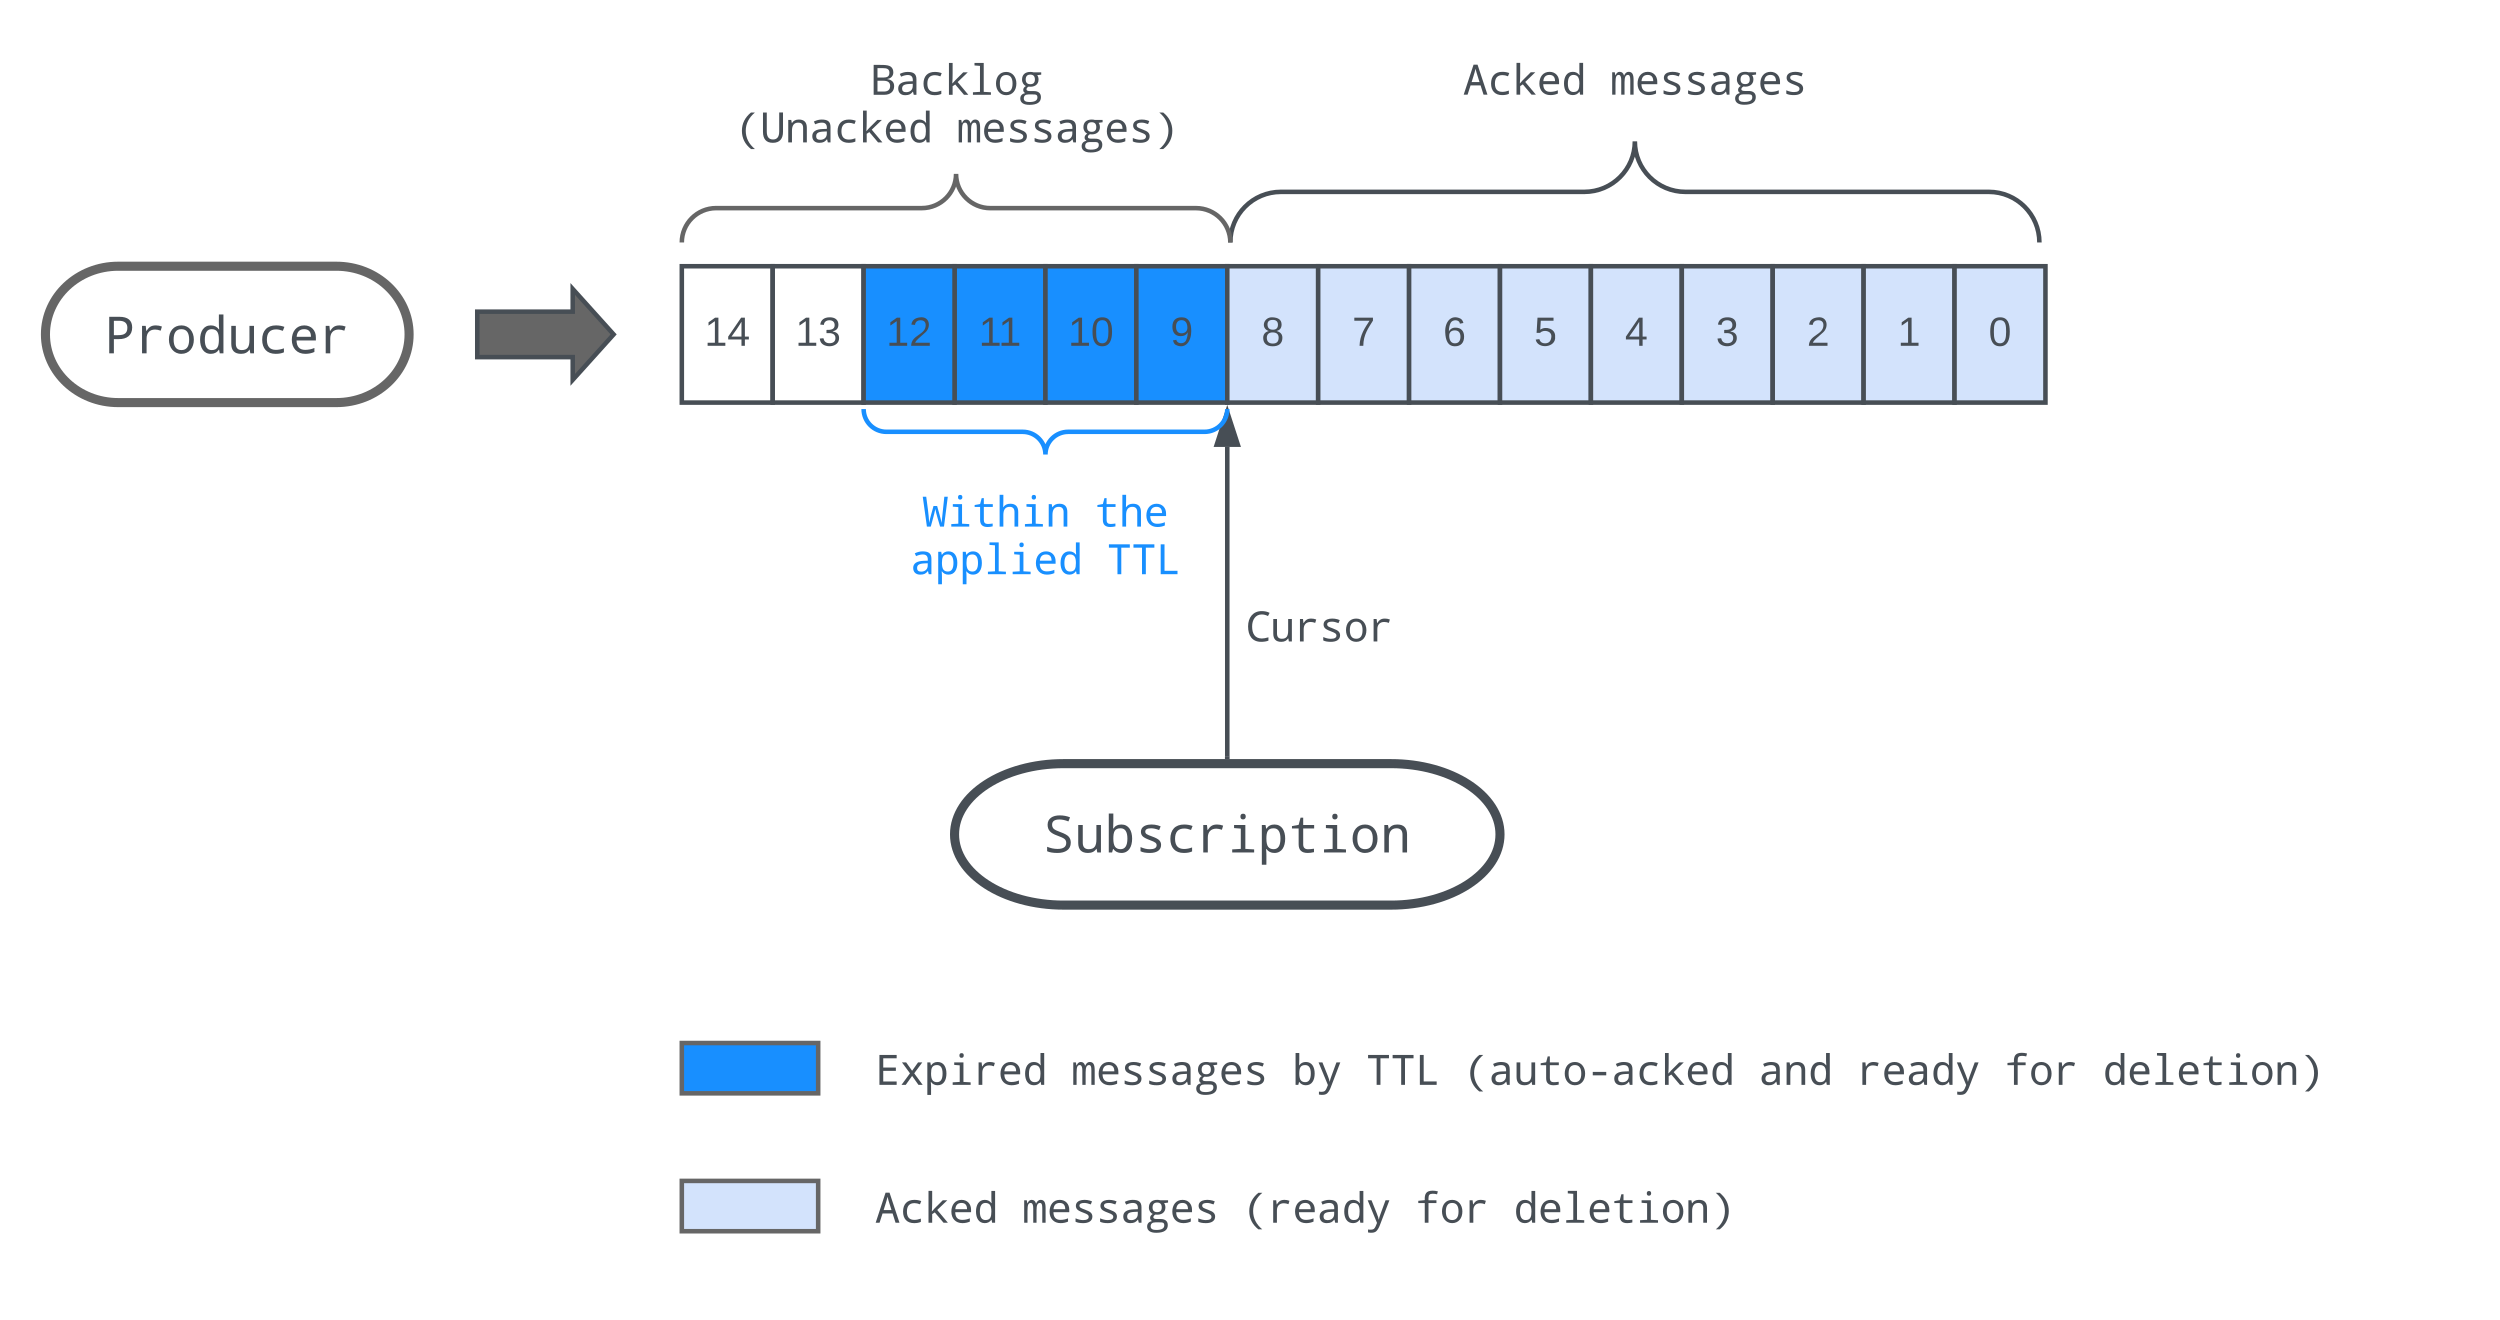 <svg xmlns="http://www.w3.org/2000/svg" xmlns:xlink="http://www.w3.org/1999/xlink" xmlns:lucid="lucid" width="1100" height="580.67"><g transform="translate(-313.333 -180)" lucid:page-tab-id="0_0"><path d="M0 0h1870.87v1322.83H0z" fill="#fff"/><path d="M461.33 297.14c17.68 0 32 13.43 32 30s-14.32 30-32 30h-96c-17.67 0-32-13.43-32-30s14.33-30 32-30z" stroke="#666" stroke-width="4" fill="#fff"/><use xlink:href="#a" transform="matrix(1,0,0,1,338.333,302.139) translate(21.125 33.333)"/><path d="M523.33 317.14h42v-10l18 20-18 20v-10h-42z" stroke="#474e55" stroke-width="2" fill="#666"/><path d="M733.33 297.14h40v60h-40z" stroke="#474e55" stroke-width="2" fill="#188fff"/><use xlink:href="#b" transform="matrix(1,0,0,1,738.333,302.139) translate(5.675 30.025)"/><path d="M773.33 297.14h40v60h-40z" stroke="#474e55" stroke-width="2" fill="#188fff"/><use xlink:href="#c" transform="matrix(1,0,0,1,778.333,302.139) translate(5 30.025)"/><path d="M813.33 297.14h40v60h-40z" stroke="#474e55" stroke-width="2" fill="#188fff"/><use xlink:href="#d" transform="matrix(1,0,0,1,818.333,302.139) translate(10 30.025)"/><path d="M853.33 297.14h40v60h-40z" stroke="#474e55" stroke-width="2" fill="#d3e3fc"/><use xlink:href="#e" transform="matrix(1,0,0,1,858.333,302.139) translate(10 30.025)"/><path d="M893.33 297.14h40v60h-40z" stroke="#474e55" stroke-width="2" fill="#d3e3fc"/><use xlink:href="#f" transform="matrix(1,0,0,1,898.333,302.139) translate(10 30.025)"/><path d="M933.33 297.14h40v60h-40z" stroke="#474e55" stroke-width="2" fill="#d3e3fc"/><use xlink:href="#g" transform="matrix(1,0,0,1,938.333,302.139) translate(10 30.025)"/><path d="M973.33 297.14h40v60h-40z" stroke="#474e55" stroke-width="2" fill="#d3e3fc"/><use xlink:href="#h" transform="matrix(1,0,0,1,978.333,302.139) translate(10 30.025)"/><path d="M1013.33 297.14h40v60h-40z" stroke="#474e55" stroke-width="2" fill="#d3e3fc"/><use xlink:href="#i" transform="matrix(1,0,0,1,1018.333,302.139) translate(10 30.025)"/><path d="M1053.33 297.14h40v60h-40z" stroke="#474e55" stroke-width="2" fill="#d3e3fc"/><use xlink:href="#j" transform="matrix(1,0,0,1,1058.333,302.139) translate(10 30.025)"/><path d="M1093.33 297.14h40v60h-40z" stroke="#474e55" stroke-width="2" fill="#d3e3fc"/><use xlink:href="#k" transform="matrix(1,0,0,1,1098.333,302.139) translate(10 30.025)"/><path d="M1133.33 297.14h40v60h-40z" stroke="#474e55" stroke-width="2" fill="#d3e3fc"/><use xlink:href="#l" transform="matrix(1,0,0,1,1138.333,302.139) translate(10 30.025)"/><path d="M1173.33 297.14h40v60h-40z" stroke="#474e55" stroke-width="2" fill="#d3e3fc"/><use xlink:href="#m" transform="matrix(1,0,0,1,1178.333,302.139) translate(10 30.025)"/><path d="M613.33 638.93h60v22.14h-60z" stroke="#666" stroke-width="2" fill="#188fff"/><path d="M693.33 620h700v60h-700z" stroke="#000" stroke-opacity="0" stroke-width="2" fill="#fff" fill-opacity="0"/><use xlink:href="#n" transform="matrix(1,0,0,1,698.333,625) translate(0 32.333)"/><use xlink:href="#o" transform="matrix(1,0,0,1,698.333,625) translate(86.414 32.333)"/><use xlink:href="#p" transform="matrix(1,0,0,1,698.333,625) translate(183.63 32.333)"/><use xlink:href="#q" transform="matrix(1,0,0,1,698.333,625) translate(216.035 32.333)"/><use xlink:href="#r" transform="matrix(1,0,0,1,698.333,625) translate(259.242 32.333)"/><use xlink:href="#s" transform="matrix(1,0,0,1,698.333,625) translate(388.863 32.333)"/><use xlink:href="#t" transform="matrix(1,0,0,1,698.333,625) translate(432.07 32.333)"/><use xlink:href="#u" transform="matrix(1,0,0,1,698.333,625) translate(496.881 32.333)"/><use xlink:href="#v" transform="matrix(1,0,0,1,698.333,625) translate(540.088 32.333)"/><path d="M613.33 699.6h60v22.14h-60z" stroke="#666" stroke-width="2" fill="#d3e3fc"/><path d="M693.33 680.67h700v60h-700z" stroke="#000" stroke-opacity="0" stroke-width="2" fill="#fff" fill-opacity="0"/><use xlink:href="#w" transform="matrix(1,0,0,1,698.333,685.667) translate(0 32.333)"/><use xlink:href="#o" transform="matrix(1,0,0,1,698.333,685.667) translate(64.811 32.333)"/><use xlink:href="#x" transform="matrix(1,0,0,1,698.333,685.667) translate(162.026 32.333)"/><use xlink:href="#u" transform="matrix(1,0,0,1,698.333,685.667) translate(237.639 32.333)"/><use xlink:href="#v" transform="matrix(1,0,0,1,698.333,685.667) translate(280.846 32.333)"/><path d="M853.33 513V376.64" stroke="#474e55" stroke-width="2" fill="none"/><path d="M854.33 514h-2v-1.03h2z" stroke="#474e55" stroke-width=".05" fill="#474e55"/><path d="M853.33 361.38l4.64 14.26h-9.27z" stroke="#474e55" stroke-width="2" fill="#474e55"/><use xlink:href="#y" transform="matrix(1,0,0,1,861.333,445.523) translate(0 16.708)"/><path d="M925.33 516c26.5 0 48 13.94 48 31.13 0 17.2-21.5 31.12-48 31.12h-144c-26.5 0-48-13.93-48-31.12 0-17.2 21.5-31.13 48-31.13z" stroke="#474e55" stroke-width="4" fill="#fff"/><use xlink:href="#z" transform="matrix(1,0,0,1,738.333,521) translate(34.187 34.083)"/><path d="M613.33 297.14h40v60h-40z" stroke="#474e55" stroke-width="2" fill="#fff"/><g><use xlink:href="#A" transform="matrix(1,0,0,1,618.333,302.139) translate(5 30.025)"/></g><path d="M653.33 297.14h40v60h-40z" stroke="#474e55" stroke-width="2" fill="#fff"/><g><use xlink:href="#B" transform="matrix(1,0,0,1,658.333,302.139) translate(5 30.025)"/></g><path d="M693.33 297.14h40v60h-40z" stroke="#474e55" stroke-width="2" fill="#188fff"/><g><use xlink:href="#C" transform="matrix(1,0,0,1,698.333,302.139) translate(5 30.025)"/></g><g fill="none"><path d="M1210.67 200v86.67h-356V200z"/><path d="M854.67 286.67c0-12.3 9.96-22.25 22.25-22.25h133.5c12.3 0 22.25-9.96 22.25-22.25 0 12.3 9.96 22.25 22.25 22.25h133.5c12.3 0 22.25 9.96 22.25 22.25" stroke="#474e55" stroke-width="2"/></g><g><use xlink:href="#D" transform="matrix(1,-2.4492935982947064e-16,2.4492935982947064e-16,1,859.667,204.958) translate(97.388 16.708)"/><use xlink:href="#E" transform="matrix(1,-2.4492935982947064e-16,2.4492935982947064e-16,1,859.667,204.958) translate(162.198 16.708)"/></g><g fill="none"><path d="M854.67 200v86.67H613.33V200z"/><path d="M613.33 286.67c0-8.33 6.76-15.1 15.1-15.1h90.5c8.32 0 15.07-6.74 15.07-15.07 0 8.33 6.75 15.08 15.08 15.08h90.5c8.33 0 15.1 6.76 15.1 15.1" stroke="#666" stroke-width="2"/></g><g><use xlink:href="#F" transform="matrix(1,-2.4492935982947064e-16,2.4492935982947064e-16,1,618.333,205) translate(78.194 16.708)"/><use xlink:href="#G" transform="matrix(1,-2.4492935982947064e-16,2.4492935982947064e-16,1,618.333,205) translate(18.784 37.661)"/><use xlink:href="#H" transform="matrix(1,-2.4492935982947064e-16,2.4492935982947064e-16,1,618.333,205) translate(116 37.661)"/></g><g fill="none"><path d="M693.33 422.25V360h160v62.25z"/><path d="M853.33 360c0 5.52-4.47 10-10 10h-60c-5.52 0-10 4.48-10 10 0-5.52-4.47-10-10-10h-60c-5.52 0-10-4.48-10-10" stroke="#188fff" stroke-width="2"/></g><g><use xlink:href="#I" transform="matrix(1,0,0,1,698.333,395) translate(20.991 16.708)"/><use xlink:href="#J" transform="matrix(1,0,0,1,698.333,395) translate(96.604 16.708)"/><use xlink:href="#K" transform="matrix(1,0,0,1,698.333,395) translate(15.59 37.661)"/><use xlink:href="#L" transform="matrix(1,0,0,1,698.333,395) translate(102.004 37.661)"/></g><defs><path fill="#474e55" d="M1094-1034c0 310-213 470-541 465H362V0H176v-1462h404c343 0 514 143 514 428zM532-727c244-1 369-71 369-297 0-186-113-279-338-279H362v576h170" id="M"/><path fill="#474e55" d="M442-897c93-139 173-221 377-221 79 0 159 15 240 45l-49 166c-82-30-157-45-224-45-221 0-340 134-340 360V0H264v-1098h148l22 201h8" id="N"/><path fill="#474e55" d="M1112-551c0 331-186 571-502 571-301 0-495-251-495-571 0-330 184-567 501-567 302 0 496 249 496 567zM614-131c207 0 310-140 310-420 0-277-104-416-312-416-206 0-309 139-309 416 0 280 104 420 311 420" id="O"/><path fill="#474e55" d="M137-547c0-322 136-571 430-571 137 0 245 53 322 160h12c-24-215-7-376-12-598h182V0H924l-27-147h-8C814-36 706 20 567 20c-294 0-430-246-430-567zm463 416c241 0 288-157 289-416 0-151-23-259-69-323s-121-97-222-97c-181 0-272 141-272 422 0 276 91 414 274 414" id="P"/><path fill="#474e55" d="M578-131c239 0 309-137 309-397v-570h182V0H922l-27-147h-10C815-36 704 20 551 20c-261 0-391-134-391-401v-717h182v707c0 173 79 260 236 260" id="Q"/><path fill="#474e55" d="M172-543c0-365 197-575 553-575 119 0 231 20 336 59l-62 158c-100-38-189-57-268-57-247 0-371 138-371 413 0 271 120 406 361 406 105 0 212-21 321-62v160C953 0 843 20 713 20c-347 1-541-210-541-563" id="R"/><path fill="#474e55" d="M631-1118c283 0 470 204 465 491v113H322c5 250 120 375 344 375 130 0 253-25 370-76v160C925-5 804 20 672 20c-329 0-539-224-539-561 0-331 182-577 498-577zM326-662h573c0-203-91-305-272-305-183 0-284 102-301 305" id="S"/><g id="a"><use transform="matrix(0.011,0,0,0.011,0,0)" xlink:href="#M"/><use transform="matrix(0.011,0,0,0.011,13.469,0)" xlink:href="#N"/><use transform="matrix(0.011,0,0,0.011,26.938,0)" xlink:href="#O"/><use transform="matrix(0.011,0,0,0.011,40.407,0)" xlink:href="#P"/><use transform="matrix(0.011,0,0,0.011,53.875,0)" xlink:href="#Q"/><use transform="matrix(0.011,0,0,0.011,67.344,0)" xlink:href="#R"/><use transform="matrix(0.011,0,0,0.011,80.813,0)" xlink:href="#S"/><use transform="matrix(0.011,0,0,0.011,94.282,0)" xlink:href="#N"/></g><path fill="#474e55" d="M27 0v-27h64v-190l-56 39v-29l58-41h29v221h61V0H27" id="T"/><g id="b"><use transform="matrix(0.05,0,0,0.05,0,0)" xlink:href="#T"/><use transform="matrix(0.05,0,0,0.05,8.65,0)" xlink:href="#T"/></g><path fill="#474e55" d="M101-251c68 0 85 55 85 127S166 4 100 4C33 4 14-52 14-124c0-73 17-127 87-127zm-1 229c47 0 54-49 54-102s-4-102-53-102c-51 0-55 48-55 102 0 53 5 102 54 102" id="U"/><g id="c"><use transform="matrix(0.05,0,0,0.05,0,0)" xlink:href="#T"/><use transform="matrix(0.05,0,0,0.05,10,0)" xlink:href="#U"/></g><path fill="#474e55" d="M99-251c64 0 84 50 84 122C183-37 130 33 47-8c-14-7-20-23-25-40l30-5c6 39 69 39 84 7 9-19 16-44 16-74-10 22-31 35-62 35-49 0-73-33-73-83 0-54 28-83 82-83zm-1 141c31-1 51-18 51-49 0-36-14-67-51-67-34 0-49 23-49 58 0 34 15 58 49 58" id="V"/><use transform="matrix(0.05,0,0,0.05,0,0)" xlink:href="#V" id="d"/><path fill="#474e55" d="M134-131c28 9 52 24 51 62-1 50-34 73-85 73S17-19 16-69c0-36 21-54 49-61-75-25-45-126 34-121 46 3 78 18 79 63 0 33-17 51-44 57zm-34-11c31 1 46-15 46-44 0-28-17-43-47-42-29 0-46 13-45 42 1 28 16 44 46 44zm1 122c35 0 51-18 51-52 0-30-18-46-53-46-33 0-51 17-51 47 0 34 19 51 53 51" id="W"/><use transform="matrix(0.05,0,0,0.05,0,0)" xlink:href="#W" id="e"/><path fill="#474e55" d="M64 0c3-98 48-159 88-221H18v-27h164v26C143-157 98-101 97 0H64" id="X"/><use transform="matrix(0.05,0,0,0.05,0,0)" xlink:href="#X" id="f"/><path fill="#474e55" d="M110-160c48 1 74 30 74 79 0 53-28 85-80 85-65 0-83-55-86-122-5-90 50-162 133-122 14 7 22 21 27 39l-31 6c-5-40-67-38-82-6-9 19-15 44-15 74 11-20 30-34 60-33zm-7 138c34 0 49-23 49-58s-16-56-50-56c-29 0-50 16-49 49 1 36 15 65 50 65" id="Y"/><use transform="matrix(0.05,0,0,0.05,0,0)" xlink:href="#Y" id="g"/><path fill="#474e55" d="M54-142c48-35 137-8 131 61C196 18 31 33 14-55l32-4c7 23 22 37 52 37 35-1 51-22 54-58 4-55-73-65-99-34H22l8-134h141v27H59" id="Z"/><use transform="matrix(0.05,0,0,0.05,0,0)" xlink:href="#Z" id="h"/><path fill="#474e55" d="M155-56V0h-30v-56H8v-25l114-167h33v167h35v25h-35zm-30-156c-27 46-58 90-88 131h88v-131" id="aa"/><use transform="matrix(0.05,0,0,0.05,0,0)" xlink:href="#aa" id="i"/><path fill="#474e55" d="M126-127c33 6 58 20 58 59 0 88-139 92-164 29-3-8-5-16-6-25l32-3c6 27 21 44 54 44 32 0 52-15 52-46 0-38-36-46-79-43v-28c39 1 72-4 72-42 0-27-17-43-46-43-28 0-47 15-49 41l-32-3c6-42 35-63 81-64 48-1 79 21 79 65 0 36-21 52-52 59" id="ab"/><use transform="matrix(0.05,0,0,0.05,0,0)" xlink:href="#ab" id="j"/><path fill="#474e55" d="M101-251c82-7 93 87 43 132L82-64C71-53 59-42 53-27h129V0H18c2-99 128-94 128-182 0-28-16-43-45-43s-46 15-49 41l-32-3c6-41 34-60 81-64" id="ac"/><use transform="matrix(0.05,0,0,0.05,0,0)" xlink:href="#ac" id="k"/><use transform="matrix(0.05,0,0,0.05,0,0)" xlink:href="#T" id="l"/><use transform="matrix(0.05,0,0,0.05,0,0)" xlink:href="#U" id="m"/><path fill="#474e55" d="M1059 0H217v-1462h842v164H403v452h617v162H403v520h656V0" id="ad"/><path fill="#474e55" d="M510-563l-393-535h207l290 410 291-410h207L717-563 1130 0H924L614-436 303 0H96" id="ae"/><path fill="#474e55" d="M1092-551c0 322-136 571-430 571-138 0-245-53-322-159h-12c24 220 7 402 12 631H158v-1590h147l27 148h8c73-112 181-168 322-168 294 0 430 246 430 567zM629-967c-241 0-288 156-289 416 0 151 24 259 70 323s120 97 221 97c181 0 272-141 272-422 0-276-91-414-274-414" id="af"/><path fill="#474e55" d="M739-1436c0 71-43 115-106 115-71 0-107-38-107-115 0-76 36-114 107-114s106 38 106 114zM541-954l-269-21v-123h451v955l352 20V0H197v-123l344-20v-811" id="ag"/><g id="n"><use transform="matrix(0.009,0,0,0.009,0,0)" xlink:href="#ad"/><use transform="matrix(0.009,0,0,0.009,10.802,0)" xlink:href="#ae"/><use transform="matrix(0.009,0,0,0.009,21.604,0)" xlink:href="#af"/><use transform="matrix(0.009,0,0,0.009,32.405,0)" xlink:href="#ag"/><use transform="matrix(0.009,0,0,0.009,43.207,0)" xlink:href="#N"/><use transform="matrix(0.009,0,0,0.009,54.009,0)" xlink:href="#S"/><use transform="matrix(0.009,0,0,0.009,64.811,0)" xlink:href="#P"/></g><path fill="#474e55" d="M977 0v-707c0-97-9-165-27-203s-47-57-88-57c-58 0-100 28-126 83s-40 148-40 278V0H535v-707c0-173-42-260-125-260-56 0-96 26-120 79s-36 160-36 319V0H92v-1098h127l27 148h10c45-112 112-168 201-168 109 0 180 61 213 182h6c51-121 124-182 219-182 85 0 147 30 186 92s58 165 58 309V0H977" id="ah"/><path fill="#474e55" d="M1026-301c0 225-197 321-448 321-165 0-290-23-375-69v-166c129 57 252 86 370 86 183 0 275-54 275-162 0-38-16-71-49-99s-108-63-226-106c-156-57-253-112-293-160s-61-105-61-171c2-338 524-340 789-217l-60 149c-121-48-228-72-319-72-157 0-236 44-236 133 0 41 17 74 51 98s111 57 232 101c141 51 234 101 280 151s70 111 70 183" id="ai"/><path fill="#474e55" d="M596-1118c288 2 430 92 430 366V0H895l-37-152h-8C752-34 680 17 483 20 272 23 135-98 135-307c0-221 170-337 510-348l203-7c15-197-55-305-244-305-98 0-207 27-328 82l-63-137c131-64 258-96 383-96zm-72 991c194 0 325-116 322-311v-99c-251 15-522-6-522 232 0 119 67 178 200 178" id="aj"/><path fill="#474e55" d="M188-739c-1-248 156-381 410-379 57 0 107 7 150 20h378v113l-196 27c43 57 65 128 65 213 2 253-212 385-489 346-67 37-100 82-100 133 0 56 54 84 161 84h187c216-2 358 93 358 297 0 251-188 377-565 377-145 0-255-26-331-80S102 283 102 186c0-141 80-231 240-270-64-31-96-83-96-154 0-75 44-139 133-192-109-41-191-166-191-309zm406 221c149 0 223-77 223-230 0-159-75-239-225-239s-225 81-225 242c0 151 76 227 227 227zm346 649c0-146-78-149-248-149H504c-153 0-230 66-230 198 0 116 90 174 271 174 263 0 395-74 395-223" id="ak"/><g id="o"><use transform="matrix(0.009,0,0,0.009,0,0)" xlink:href="#ah"/><use transform="matrix(0.009,0,0,0.009,10.802,0)" xlink:href="#S"/><use transform="matrix(0.009,0,0,0.009,21.604,0)" xlink:href="#ai"/><use transform="matrix(0.009,0,0,0.009,32.405,0)" xlink:href="#ai"/><use transform="matrix(0.009,0,0,0.009,43.207,0)" xlink:href="#aj"/><use transform="matrix(0.009,0,0,0.009,54.009,0)" xlink:href="#ak"/><use transform="matrix(0.009,0,0,0.009,64.811,0)" xlink:href="#S"/><use transform="matrix(0.009,0,0,0.009,75.612,0)" xlink:href="#ai"/></g><path fill="#474e55" d="M1092-551c0 322-136 571-430 571-138 0-245-53-322-159h-12L291 0H158v-1556h182c-2 221 6 379-8 602h8c71-109 179-164 322-164 294 0 430 246 430 567zM629-967c-241 0-289 146-289 416 0 151 24 259 70 323s120 97 221 97c181 0 272-141 272-422 0-276-91-414-274-414" id="al"/><path fill="#474e55" d="M82-1098h188l262 654c55 137 84 233 89 290h6c15-75 45-172 90-292l239-652h189L670 143c-45 116-99 201-156 261-87 92-259 104-414 71V330c92 17 226 18 286-29 67-53 115-195 153-291" id="am"/><g id="p"><use transform="matrix(0.009,0,0,0.009,0,0)" xlink:href="#al"/><use transform="matrix(0.009,0,0,0.009,10.802,0)" xlink:href="#am"/></g><path fill="#474e55" d="M707 0H520v-1298H102v-164h1022v164H707V0" id="an"/><path fill="#474e55" d="M233 0v-1462h187v1296h635V0H233" id="ao"/><g id="q"><use transform="matrix(0.009,0,0,0.009,0,0)" xlink:href="#an"/><use transform="matrix(0.009,0,0,0.009,10.802,0)" xlink:href="#an"/><use transform="matrix(0.009,0,0,0.009,21.604,0)" xlink:href="#ao"/></g><path fill="#474e55" d="M739-1462h193c-299 251-449 548-449 893 0 347 149 645 447 893H739C443 89 295-208 295-567c0-355 148-653 444-895" id="ap"/><path fill="#474e55" d="M1020-150v138C933 9 849 20 768 20 527 20 406-95 406-324v-637H139v-94l267-49 77-287h105v293h438v137H588v637c0 130 64 195 192 195 62 0 142-7 240-21" id="aq"/><path fill="#474e55" d="M285-465v-168h659v168H285" id="ar"/><path fill="#474e55" d="M383-553l135-152 395-393h222L641-623 1163 0H950L524-504l-129 82V0H215v-1556h180c-3 337 9 689-16 1003h4" id="as"/><g id="r"><use transform="matrix(0.009,0,0,0.009,0,0)" xlink:href="#ap"/><use transform="matrix(0.009,0,0,0.009,10.802,0)" xlink:href="#aj"/><use transform="matrix(0.009,0,0,0.009,21.604,0)" xlink:href="#Q"/><use transform="matrix(0.009,0,0,0.009,32.405,0)" xlink:href="#aq"/><use transform="matrix(0.009,0,0,0.009,43.207,0)" xlink:href="#O"/><use transform="matrix(0.009,0,0,0.009,54.009,0)" xlink:href="#ar"/><use transform="matrix(0.009,0,0,0.009,64.811,0)" xlink:href="#aj"/><use transform="matrix(0.009,0,0,0.009,75.612,0)" xlink:href="#R"/><use transform="matrix(0.009,0,0,0.009,86.414,0)" xlink:href="#as"/><use transform="matrix(0.009,0,0,0.009,97.216,0)" xlink:href="#S"/><use transform="matrix(0.009,0,0,0.009,108.018,0)" xlink:href="#P"/></g><path fill="#474e55" d="M887 0v-707c0-173-79-260-238-260-205 0-307 133-307 398V0H160v-1098h147l27 148h10c69-112 181-168 336-168 259 0 389 134 389 401V0H887" id="at"/><g id="s"><use transform="matrix(0.009,0,0,0.009,0,0)" xlink:href="#aj"/><use transform="matrix(0.009,0,0,0.009,10.802,0)" xlink:href="#at"/><use transform="matrix(0.009,0,0,0.009,21.604,0)" xlink:href="#P"/></g><g id="t"><use transform="matrix(0.009,0,0,0.009,0,0)" xlink:href="#N"/><use transform="matrix(0.009,0,0,0.009,10.802,0)" xlink:href="#S"/><use transform="matrix(0.009,0,0,0.009,21.604,0)" xlink:href="#aj"/><use transform="matrix(0.009,0,0,0.009,32.405,0)" xlink:href="#P"/><use transform="matrix(0.009,0,0,0.009,43.207,0)" xlink:href="#am"/></g><path fill="#474e55" d="M866-1417c-164 2-207 56-211 215v104h389v137H655V0H473v-961H156v-110l317-33c-17-319 78-463 389-463 86 0 170 12 252 35l-41 143c-69-19-138-28-207-28" id="au"/><g id="u"><use transform="matrix(0.009,0,0,0.009,0,0)" xlink:href="#au"/><use transform="matrix(0.009,0,0,0.009,10.802,0)" xlink:href="#O"/><use transform="matrix(0.009,0,0,0.009,21.604,0)" xlink:href="#N"/></g><path fill="#474e55" d="M532-1413l-268-21v-122h451v1413l352 20V0H188v-123l344-20v-1270" id="av"/><path fill="#474e55" d="M489 324H299C596 77 745-221 745-569c0-345-149-643-448-893h192c297 241 445 539 445 895 0 360-148 657-445 891" id="aw"/><g id="v"><use transform="matrix(0.009,0,0,0.009,0,0)" xlink:href="#P"/><use transform="matrix(0.009,0,0,0.009,10.802,0)" xlink:href="#S"/><use transform="matrix(0.009,0,0,0.009,21.604,0)" xlink:href="#av"/><use transform="matrix(0.009,0,0,0.009,32.405,0)" xlink:href="#S"/><use transform="matrix(0.009,0,0,0.009,43.207,0)" xlink:href="#aq"/><use transform="matrix(0.009,0,0,0.009,54.009,0)" xlink:href="#ag"/><use transform="matrix(0.009,0,0,0.009,64.811,0)" xlink:href="#O"/><use transform="matrix(0.009,0,0,0.009,75.612,0)" xlink:href="#at"/><use transform="matrix(0.009,0,0,0.009,86.414,0)" xlink:href="#aw"/></g><path fill="#474e55" d="M1004 0L860-453H369L223 0H33l483-1468h195L1196 0h-192zM807-618c-63-210-144-435-195-650-51 232-127 431-190 650h385" id="ax"/><g id="w"><use transform="matrix(0.009,0,0,0.009,0,0)" xlink:href="#ax"/><use transform="matrix(0.009,0,0,0.009,10.802,0)" xlink:href="#R"/><use transform="matrix(0.009,0,0,0.009,21.604,0)" xlink:href="#as"/><use transform="matrix(0.009,0,0,0.009,32.405,0)" xlink:href="#S"/><use transform="matrix(0.009,0,0,0.009,43.207,0)" xlink:href="#P"/></g><g id="x"><use transform="matrix(0.009,0,0,0.009,0,0)" xlink:href="#ap"/><use transform="matrix(0.009,0,0,0.009,10.802,0)" xlink:href="#N"/><use transform="matrix(0.009,0,0,0.009,21.604,0)" xlink:href="#S"/><use transform="matrix(0.009,0,0,0.009,32.405,0)" xlink:href="#aj"/><use transform="matrix(0.009,0,0,0.009,43.207,0)" xlink:href="#P"/><use transform="matrix(0.009,0,0,0.009,54.009,0)" xlink:href="#am"/></g><path fill="#474e55" d="M326-731c0 353 139 584 471 588 87 0 196-19 327-58v162c-97 39-217 59-358 59-433-1-637-301-637-753 0-438 243-750 668-750 147 0 274 29 383 86l-78 156c-103-52-204-78-305-78-307 1-471 259-471 588" id="ay"/><g id="y"><use transform="matrix(0.009,0,0,0.009,0,0)" xlink:href="#ay"/><use transform="matrix(0.009,0,0,0.009,10.802,0)" xlink:href="#Q"/><use transform="matrix(0.009,0,0,0.009,21.604,0)" xlink:href="#N"/><use transform="matrix(0.009,0,0,0.009,32.405,0)" xlink:href="#ai"/><use transform="matrix(0.009,0,0,0.009,43.207,0)" xlink:href="#O"/><use transform="matrix(0.009,0,0,0.009,54.009,0)" xlink:href="#N"/></g><path fill="#474e55" d="M1087-391c0 281-226 411-532 411-177 0-315-23-414-69v-178c141 57 279 86 414 86 233 0 350-80 350-240 0-69-24-123-71-160s-142-82-285-133c-139-49-239-106-299-174s-90-156-90-264c2-252 211-371 481-371 153 0 291 26 416 78l-64 164c-129-52-249-78-360-78-195 0-293 70-293 209 0 68 22 123 66 164s134 85 270 133c164 58 273 119 328 181s83 143 83 241" id="az"/><g id="z"><use transform="matrix(0.011,0,0,0.011,0,0)" xlink:href="#az"/><use transform="matrix(0.011,0,0,0.011,13.469,0)" xlink:href="#Q"/><use transform="matrix(0.011,0,0,0.011,26.938,0)" xlink:href="#al"/><use transform="matrix(0.011,0,0,0.011,40.407,0)" xlink:href="#ai"/><use transform="matrix(0.011,0,0,0.011,53.875,0)" xlink:href="#R"/><use transform="matrix(0.011,0,0,0.011,67.344,0)" xlink:href="#N"/><use transform="matrix(0.011,0,0,0.011,80.813,0)" xlink:href="#ag"/><use transform="matrix(0.011,0,0,0.011,94.282,0)" xlink:href="#af"/><use transform="matrix(0.011,0,0,0.011,107.751,0)" xlink:href="#aq"/><use transform="matrix(0.011,0,0,0.011,121.22,0)" xlink:href="#ag"/><use transform="matrix(0.011,0,0,0.011,134.689,0)" xlink:href="#O"/><use transform="matrix(0.011,0,0,0.011,148.157,0)" xlink:href="#at"/></g><g id="A"><use transform="matrix(0.05,0,0,0.05,0,0)" xlink:href="#T"/><use transform="matrix(0.05,0,0,0.05,10,0)" xlink:href="#aa"/></g><g id="B"><use transform="matrix(0.05,0,0,0.05,0,0)" xlink:href="#T"/><use transform="matrix(0.05,0,0,0.05,10,0)" xlink:href="#ab"/></g><g id="C"><use transform="matrix(0.05,0,0,0.05,0,0)" xlink:href="#T"/><use transform="matrix(0.05,0,0,0.05,10,0)" xlink:href="#ac"/></g><g id="D"><use transform="matrix(0.009,0,0,0.009,0,0)" xlink:href="#ax"/><use transform="matrix(0.009,0,0,0.009,10.802,0)" xlink:href="#R"/><use transform="matrix(0.009,0,0,0.009,21.604,0)" xlink:href="#as"/><use transform="matrix(0.009,0,0,0.009,32.405,0)" xlink:href="#S"/><use transform="matrix(0.009,0,0,0.009,43.207,0)" xlink:href="#P"/></g><g id="E"><use transform="matrix(0.009,0,0,0.009,0,0)" xlink:href="#ah"/><use transform="matrix(0.009,0,0,0.009,10.802,0)" xlink:href="#S"/><use transform="matrix(0.009,0,0,0.009,21.604,0)" xlink:href="#ai"/><use transform="matrix(0.009,0,0,0.009,32.405,0)" xlink:href="#ai"/><use transform="matrix(0.009,0,0,0.009,43.207,0)" xlink:href="#aj"/><use transform="matrix(0.009,0,0,0.009,54.009,0)" xlink:href="#ak"/><use transform="matrix(0.009,0,0,0.009,64.811,0)" xlink:href="#S"/><use transform="matrix(0.009,0,0,0.009,75.612,0)" xlink:href="#ai"/></g><path fill="#474e55" d="M1137-424C1137-153 941 0 662 0H135v-1462c284 7 685-30 837 88 80 62 124 152 124 282 0 179-125 297-291 316v10c221 36 332 150 332 342zm-232-655c0-182-120-224-319-224H322v461h284c195-2 299-53 299-237zM322-686v528h307c207 0 311-91 311-274 0-169-108-254-324-254H322" id="aA"/><g id="F"><use transform="matrix(0.009,0,0,0.009,0,0)" xlink:href="#aA"/><use transform="matrix(0.009,0,0,0.009,10.802,0)" xlink:href="#aj"/><use transform="matrix(0.009,0,0,0.009,21.604,0)" xlink:href="#R"/><use transform="matrix(0.009,0,0,0.009,32.405,0)" xlink:href="#as"/><use transform="matrix(0.009,0,0,0.009,43.207,0)" xlink:href="#av"/><use transform="matrix(0.009,0,0,0.009,54.009,0)" xlink:href="#O"/><use transform="matrix(0.009,0,0,0.009,64.811,0)" xlink:href="#ak"/></g><path fill="#474e55" d="M1104-516c1 337-164 537-496 536-322 0-483-180-483-540v-942h186v932c0 258 102 387 307 387 197 0 300-130 300-389v-932h186v948" id="aB"/><g id="G"><use transform="matrix(0.009,0,0,0.009,0,0)" xlink:href="#ap"/><use transform="matrix(0.009,0,0,0.009,10.802,0)" xlink:href="#aB"/><use transform="matrix(0.009,0,0,0.009,21.604,0)" xlink:href="#at"/><use transform="matrix(0.009,0,0,0.009,32.405,0)" xlink:href="#aj"/><use transform="matrix(0.009,0,0,0.009,43.207,0)" xlink:href="#R"/><use transform="matrix(0.009,0,0,0.009,54.009,0)" xlink:href="#as"/><use transform="matrix(0.009,0,0,0.009,64.811,0)" xlink:href="#S"/><use transform="matrix(0.009,0,0,0.009,75.612,0)" xlink:href="#P"/></g><g id="H"><use transform="matrix(0.009,0,0,0.009,0,0)" xlink:href="#ah"/><use transform="matrix(0.009,0,0,0.009,10.802,0)" xlink:href="#S"/><use transform="matrix(0.009,0,0,0.009,21.604,0)" xlink:href="#ai"/><use transform="matrix(0.009,0,0,0.009,32.405,0)" xlink:href="#ai"/><use transform="matrix(0.009,0,0,0.009,43.207,0)" xlink:href="#aj"/><use transform="matrix(0.009,0,0,0.009,54.009,0)" xlink:href="#ak"/><use transform="matrix(0.009,0,0,0.009,64.811,0)" xlink:href="#S"/><use transform="matrix(0.009,0,0,0.009,75.612,0)" xlink:href="#ai"/><use transform="matrix(0.009,0,0,0.009,86.414,0)" xlink:href="#aw"/></g><path fill="#188fff" d="M528-1008h177c63 241 176 595 217 828 10-131 108-1012 135-1282h170L1040 0H850c-78-286-175-558-234-862C553-542 470-299 395 0H205L2-1462h170c52 408 123 848 145 1282 49-284 143-558 211-828" id="aC"/><path fill="#188fff" d="M739-1436c0 71-43 115-106 115-71 0-107-38-107-115 0-76 36-114 107-114s106 38 106 114zM541-954l-269-21v-123h451v955l352 20V0H197v-123l344-20v-811" id="aD"/><path fill="#188fff" d="M1020-150v138C933 9 849 20 768 20 527 20 406-95 406-324v-637H139v-94l267-49 77-287h105v293h438v137H588v637c0 130 64 195 192 195 62 0 142-7 240-21" id="aE"/><path fill="#188fff" d="M887 0v-707c0-173-79-260-238-260-205 0-307 133-307 398V0H160v-1556h182c-2 202 6 416-8 606h10c69-112 181-168 336-168 259 0 389 134 389 401V0H887" id="aF"/><path fill="#188fff" d="M887 0v-707c0-173-79-260-238-260-205 0-307 133-307 398V0H160v-1098h147l27 148h10c69-112 181-168 336-168 259 0 389 134 389 401V0H887" id="aG"/><g id="I"><use transform="matrix(0.009,0,0,0.009,0,0)" xlink:href="#aC"/><use transform="matrix(0.009,0,0,0.009,10.802,0)" xlink:href="#aD"/><use transform="matrix(0.009,0,0,0.009,21.604,0)" xlink:href="#aE"/><use transform="matrix(0.009,0,0,0.009,32.405,0)" xlink:href="#aF"/><use transform="matrix(0.009,0,0,0.009,43.207,0)" xlink:href="#aD"/><use transform="matrix(0.009,0,0,0.009,54.009,0)" xlink:href="#aG"/></g><path fill="#188fff" d="M631-1118c283 0 470 204 465 491v113H322c5 250 120 375 344 375 130 0 253-25 370-76v160C925-5 804 20 672 20c-329 0-539-224-539-561 0-331 182-577 498-577zM326-662h573c0-203-91-305-272-305-183 0-284 102-301 305" id="aH"/><g id="J"><use transform="matrix(0.009,0,0,0.009,0,0)" xlink:href="#aE"/><use transform="matrix(0.009,0,0,0.009,10.802,0)" xlink:href="#aF"/><use transform="matrix(0.009,0,0,0.009,21.604,0)" xlink:href="#aH"/></g><path fill="#188fff" d="M596-1118c288 2 430 92 430 366V0H895l-37-152h-8C752-34 680 17 483 20 272 23 135-98 135-307c0-221 170-337 510-348l203-7c15-197-55-305-244-305-98 0-207 27-328 82l-63-137c131-64 258-96 383-96zm-72 991c194 0 325-116 322-311v-99c-251 15-522-6-522 232 0 119 67 178 200 178" id="aI"/><path fill="#188fff" d="M1092-551c0 322-136 571-430 571-138 0-245-53-322-159h-12c24 220 7 402 12 631H158v-1590h147l27 148h8c73-112 181-168 322-168 294 0 430 246 430 567zM629-967c-241 0-288 156-289 416 0 151 24 259 70 323s120 97 221 97c181 0 272-141 272-422 0-276-91-414-274-414" id="aJ"/><path fill="#188fff" d="M532-1413l-268-21v-122h451v1413l352 20V0H188v-123l344-20v-1270" id="aK"/><path fill="#188fff" d="M137-547c0-322 136-571 430-571 137 0 245 53 322 160h12c-24-215-7-376-12-598h182V0H924l-27-147h-8C814-36 706 20 567 20c-294 0-430-246-430-567zm463 416c241 0 288-157 289-416 0-151-23-259-69-323s-121-97-222-97c-181 0-272 141-272 422 0 276 91 414 274 414" id="aL"/><g id="K"><use transform="matrix(0.009,0,0,0.009,0,0)" xlink:href="#aI"/><use transform="matrix(0.009,0,0,0.009,10.802,0)" xlink:href="#aJ"/><use transform="matrix(0.009,0,0,0.009,21.604,0)" xlink:href="#aJ"/><use transform="matrix(0.009,0,0,0.009,32.405,0)" xlink:href="#aK"/><use transform="matrix(0.009,0,0,0.009,43.207,0)" xlink:href="#aD"/><use transform="matrix(0.009,0,0,0.009,54.009,0)" xlink:href="#aH"/><use transform="matrix(0.009,0,0,0.009,64.811,0)" xlink:href="#aL"/></g><path fill="#188fff" d="M707 0H520v-1298H102v-164h1022v164H707V0" id="aM"/><path fill="#188fff" d="M233 0v-1462h187v1296h635V0H233" id="aN"/><g id="L"><use transform="matrix(0.009,0,0,0.009,0,0)" xlink:href="#aM"/><use transform="matrix(0.009,0,0,0.009,10.802,0)" xlink:href="#aM"/><use transform="matrix(0.009,0,0,0.009,21.604,0)" xlink:href="#aN"/></g></defs></g></svg>